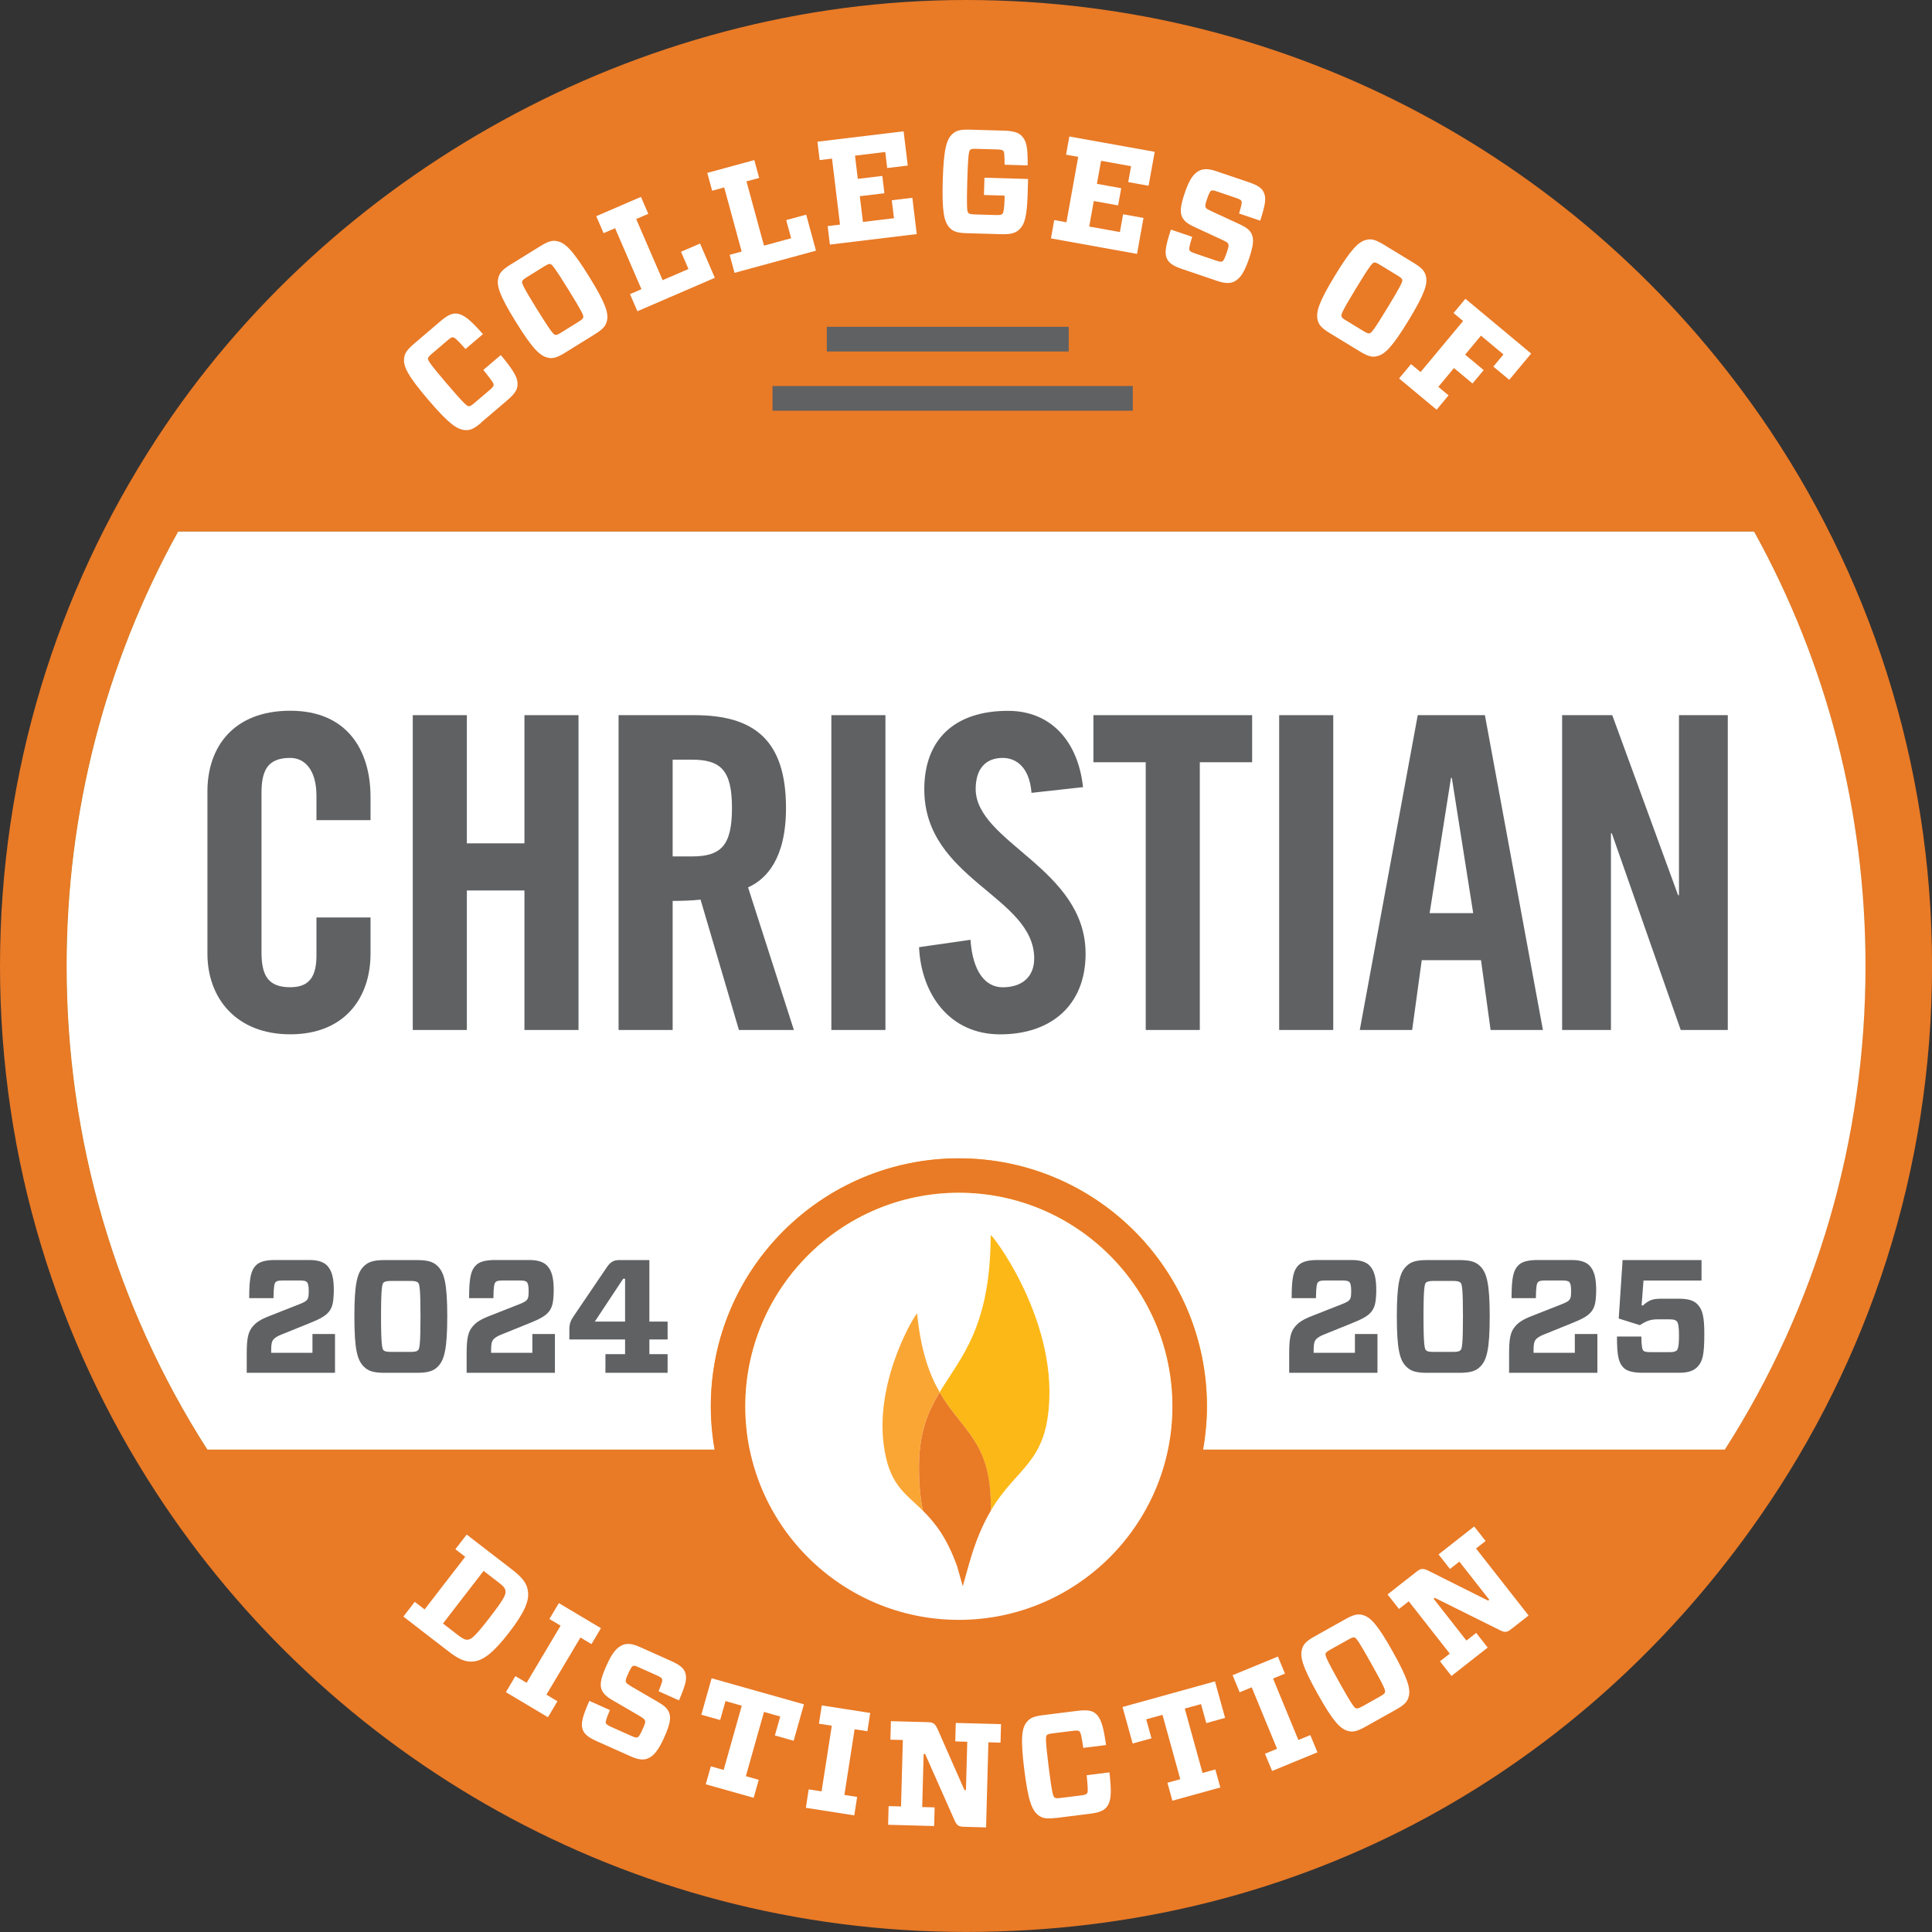 <?xml version="1.0" encoding="UTF-8"?>
<svg id="Layer_2" data-name="Layer 2" xmlns="http://www.w3.org/2000/svg" viewBox="0 0 353 353">
  <rect x="0" y="0" width="353" height="353" fill="#333333" stroke="none"/>
  <defs>
    <style>
      .cls-1 {
        fill: #f8aa1c;
      }

      .cls-1, .cls-2, .cls-3, .cls-4, .cls-5, .cls-6 {
        stroke-width: 0px;
      }

      .cls-2 {
        fill: #e97a26;
      }

      .cls-3 {
        fill: #5f6163;
      }

      .cls-4 {
        fill: #fcb817;
      }

      .cls-5 {
        fill: #faa634;
      }

      .cls-6 {
        fill: #fff;
      }
    </style>
  </defs>
  <g id="Layer_1-2" data-name="Layer 1">
    <g>
      <g>
        <path class="cls-2" d="M321.5,75.85C289.62,30.01,236.56,0,176.5,0S59.91,32.02,28.45,80.41C10.46,108.06,0,141.06,0,176.5s10.46,68.44,28.45,96.09c31.47,48.4,86.02,80.4,148.06,80.4s113.12-30.01,145-75.84c19.86-28.55,31.5-63.23,31.5-100.65s-11.64-72.1-31.5-100.65M37.88,264.84c-16.74-26.14-25.71-56.55-25.71-88.34,0-28.22,7.08-55.35,20.37-79.38h287.92c13.3,24.03,20.36,51.16,20.36,79.38,0,31.79-8.97,62.2-25.7,88.34H37.88Z"/>
        <path class="cls-1" d="M37.88,264.84c-16.74-26.14-25.71-56.55-25.71-88.34,0-28.22,7.08-55.35,20.37-79.38h287.92c13.3,24.03,20.36,51.16,20.36,79.38,0,31.79-8.97,62.2-25.7,88.34H37.88Z"/>
        <path class="cls-1" d="M136.17,256.96c0-20.17,15.38-36.82,35.03-38.82-19.64,2-35.03,18.65-35.03,38.82"/>
        <path class="cls-1" d="M179.18,218.14c19.64,2,35.03,18.65,35.03,38.82,0-20.17-15.38-36.82-35.03-38.82"/>
        <path class="cls-6" d="M320.46,97.13H32.55c-13.29,24.03-20.37,51.16-20.37,79.38,0,31.79,8.97,62.2,25.71,88.34h92.74c-.46-2.57-.74-5.19-.74-7.89,0-25.03,20.29-45.31,45.32-45.31s45.32,20.28,45.32,45.31c0,2.69-.28,5.32-.73,7.89h95.35c16.73-26.14,25.7-56.55,25.7-88.34,0-28.22-7.07-55.35-20.36-79.38"/>
        <path class="cls-2" d="M175.19,217.93c21.52,0,39.02,17.51,39.02,39.02s-17.5,39.02-39.02,39.02-39.02-17.5-39.02-39.02,17.5-39.02,39.02-39.02M175.19,211.64c-25.02,0-45.32,20.28-45.32,45.31s20.29,45.31,45.32,45.31,45.32-20.28,45.32-45.31-20.29-45.31-45.32-45.31"/>
        <path class="cls-6" d="M175.19,217.93c21.52,0,39.02,17.51,39.02,39.03s-17.5,39.01-39.02,39.01-39.02-17.5-39.02-39.01,17.5-39.03,39.02-39.03"/>
        <path class="cls-4" d="M181.05,275.98c4.84-8.14,10.27-8.57,10.68-20.52.53-15.77-10.71-30.32-10.72-29.76-.04,16.82-5.47,22.28-9.33,28.69,3.6,6.25,8.19,8.45,9.14,17.12.18,1.66.25,3.15.22,4.48"/>
        <path class="cls-5" d="M171.69,254.39c-1.86-3.22-3.44-7.54-4.12-14.37-.04-.44-7.69,11.7-6.11,23.9.95,7.36,3.84,8.82,7.18,12.11-.48-2.32-.76-5.13-.72-8.54.08-5.91,1.7-9.65,3.77-13.1"/>
        <path class="cls-2" d="M180.84,271.5c-.96-8.66-5.56-10.86-9.15-17.1-2.07,3.45-3.69,7.18-3.77,13.1-.04,3.41.23,6.22.72,8.54,2.06,2.04,4.3,4.73,6.25,10.17l1.02,3.62s.6-2.13.93-3.33c.06-.2.11-.39.17-.58.02-.09.04-.17.05-.18,1.19-4.24,2.56-7.33,3.99-9.74.03-1.33-.04-2.82-.21-4.48"/>
        <g>
          <path class="cls-3" d="M57.82,149.87v-4.46c0-4.86-2.23-6.93-4.78-6.93-3.98,0-5.26,2.07-5.26,6.37v29.16c0,4.3,1.27,6.37,5.26,6.37,3.58,0,4.78-2.07,4.78-5.82v-6.93h9.88v6.61c0,8.13-4.78,14.74-14.66,14.74s-15.14-6.61-15.14-14.74v-29.64c0-8.13,4.78-14.74,15.14-14.74s14.66,7.17,14.66,15.77v4.22h-9.88Z"/>
          <path class="cls-3" d="M75.42,188.19v-57.52h9.88v23.42h10.52v-23.42h9.88v57.52h-9.88v-25.49h-10.52v25.49h-9.88Z"/>
          <path class="cls-3" d="M122.9,188.19h-9.88v-57.52h13.86c11.07,0,16.73,4.7,16.73,16.97,0,9.24-3.58,12.99-6.93,14.5l8.37,26.05h-10.04l-7.01-23.82c-1.28.16-3.35.24-5.1.24v23.58ZM122.9,156.48h3.51c5.34,0,7.33-1.99,7.33-8.84s-1.99-8.84-7.33-8.84h-3.51v17.69Z"/>
          <path class="cls-3" d="M151.9,188.19v-57.52h9.88v57.52h-9.88Z"/>
          <path class="cls-3" d="M188.47,144.85c-.4-4.94-3.03-6.37-5.26-6.37-3.19,0-4.94,2.07-4.94,5.66,0,9.8,20.08,14.5,20.08,30.11,0,9.48-6.37,14.74-15.61,14.74s-14.42-7.33-14.82-15.93l9.4-1.35c.4,5.82,2.71,8.68,5.9,8.68,3.43,0,5.74-1.83,5.74-5.26,0-11.39-20.08-14.42-20.08-30.91,0-9.16,5.58-14.34,15.3-14.34,8.05,0,12.83,5.82,13.7,13.94l-9.4,1.04Z"/>
          <path class="cls-3" d="M209.34,139.27h-9.56v-8.6h29v8.6h-9.56v48.92h-9.88v-48.92Z"/>
          <path class="cls-3" d="M233.72,188.19v-57.52h9.88v57.52h-9.88Z"/>
          <path class="cls-3" d="M258.01,188.19h-9.56l10.59-57.52h12.27l10.6,57.52h-9.56l-1.75-12.75h-10.83l-1.75,12.75ZM261.2,166.84h7.97l-3.9-24.7h-.16l-3.9,24.7Z"/>
          <path class="cls-3" d="M285.42,188.19v-57.52h9.16l12.03,32.9h.16v-32.9h8.92v57.52h-8.6l-12.59-35.93h-.16v35.93h-8.92Z"/>
        </g>
        <path class="cls-6" d="M96.47,290.8c.22,1.71-.59,3.78-3.47,7.5-2.86,3.7-4.67,5.04-6.38,5.26-1.44.19-2.7-.31-4.61-1.78l-8.31-6.41,2.08-2.7,1.8,1.39,7.42-9.61-1.8-1.39,2.07-2.68,8.31,6.41c1.9,1.47,2.72,2.54,2.89,4.01ZM80.93,296.63l2.72,2.1c.9.69,1.31.91,1.87.86.68-.09,1.46-.82,3.94-4.03,2.48-3.21,2.99-4.15,2.91-4.83-.07-.57-.39-.91-1.29-1.61l-2.72-2.1-7.42,9.61Z"/>
        <path class="cls-6" d="M101.86,310.83l-1.74,2.93-7.69-4.58,1.74-2.93,2.05,1.22,6.21-10.44-2.05-1.22,1.73-2.9,7.69,4.58-1.73,2.91-2.02-1.2-6.21,10.44,2.02,1.2Z"/>
        <path class="cls-6" d="M118.31,321.31c-.75.29-1.67.23-3.05-.39l-6.22-2.78c-1.46-.65-2.21-1.22-2.55-2.06-.4-1.04-.17-2.21,1.19-5.31l3.75,1.68c-.71,1.73-.82,2.15-.74,2.37.08.21.3.4,1.04.73l3.48,1.56c.72.32,1.03.4,1.27.33.26-.12.52-.57.98-1.6.39-.86.5-1.19.38-1.52-.08-.21-.4-.44-1.05-.83l-4.82-2.81c-1.13-.65-1.74-1.22-2.05-1.98-.36-.99-.13-2.1.92-4.45.98-2.2,1.86-3.29,3-3.72.75-.29,1.7-.22,3.01.37l5.78,2.59c1.48.66,2.23,1.23,2.53,2.02.41,1.07.21,2.11-1.1,5.17l-3.73-1.67c.65-1.58.74-1.98.64-2.23-.08-.21-.28-.36-.97-.67l-3.21-1.44c-.64-.29-.9-.37-1.11-.29-.25.09-.51.54-.93,1.48-.39.86-.5,1.2-.37,1.49.07.24.33.38,1.05.83l4.82,2.81c1.13.65,1.72,1.19,2.01,1.94.37.96.16,2.15-.89,4.49-1.06,2.37-1.93,3.46-3.08,3.9Z"/>
        <path class="cls-6" d="M138.63,325.2l-.93,3.28-8.75-2.47.93-3.28,2.34.66,3.31-11.74-2.97-.84-.98,3.46-3.44-.97,1.88-6.66,16.87,4.76-1.88,6.66-3.43-.97.98-3.46-2.97-.84-3.31,11.74,2.34.66Z"/>
        <path class="cls-6" d="M156.61,328.32l-.52,3.37-8.85-1.38.52-3.37,2.35.37,1.87-12-2.35-.37.52-3.34,8.85,1.38-.52,3.34-2.33-.36-1.87,12,2.33.36Z"/>
        <path class="cls-6" d="M176.73,318.24l-2.19-.06.09-3.38,8.27.22-.09,3.38-2.22-.06-.42,15.55-4.03-.11c-1.03-.03-1.32-.28-1.73-1.18l-5.38-12.13h-.27s-.26,9.7-.26,9.7l2.27.06-.09,3.41-8.41-.23.09-3.41,2.27.06.33-12.14-2.27-.06.09-3.38,6.76.18c1,.03,1.29.28,1.73,1.18l4.95,11.23h.27s.24-8.83.24-8.83Z"/>
        <path class="cls-6" d="M192.96,332.15c-1.77.22-2.53.07-3.25-.49-1.15-.89-1.85-2.58-2.56-8.32-.72-5.77-.45-7.58.44-8.69.57-.73,1.26-1.06,3.03-1.28l6.17-.77c1.66-.21,2.63-.11,3.29.41,1.06.82,1.51,2.29,2.01,5.83l-4.16.52c-.34-2.3-.49-2.85-.73-3.04-.18-.14-.43-.16-1.18-.07l-3.57.44c-.83.1-1.04.18-1.21.37-.19.27-.23.95.36,5.73.59,4.75.81,5.43,1.06,5.62.21.16.43.19,1.26.08l3.57-.44c.78-.1.98-.2,1.12-.38.19-.24.19-.68-.06-3.32l4.16-.52c.41,3.69.35,5.24-.49,6.31-.54.72-1.45,1.05-3.11,1.26l-6.14.77Z"/>
        <path class="cls-6" d="M222.06,323.31l.91,3.28-8.76,2.42-.91-3.28,2.35-.65-3.25-11.76-2.97.82.96,3.47-3.44.95-1.85-6.67,16.89-4.68,1.85,6.67-3.44.95-.96-3.47-2.97.82,3.25,11.76,2.35-.65Z"/>
        <path class="cls-6" d="M239.41,317.02l1.3,3.15-8.28,3.41-1.3-3.15,2.2-.91-4.63-11.23-2.2.91-1.29-3.12,8.28-3.41,1.29,3.12-2.18.9,4.63,11.23,2.18-.9Z"/>
        <path class="cls-6" d="M245.8,295.85c1.58-.88,2.32-1.01,3.2-.76,1.38.37,2.67,1.67,5.51,6.75,2.82,5.05,3.26,6.82,2.86,8.22-.25.88-.74,1.44-2.33,2.32l-5.57,3.12c-1.56.87-2.31,1.01-3.2.76-1.4-.4-2.68-1.69-5.51-6.75-2.84-5.08-3.27-6.85-2.86-8.22.25-.88.77-1.45,2.33-2.32l5.57-3.12ZM247.77,312.13c.26.07.47.01,1.21-.39l3.14-1.76c.71-.4.89-.56.94-.81.11-.31-.14-.97-2.48-5.15-2.35-4.2-2.77-4.74-3.1-4.83-.22-.06-.46,0-1.17.41l-3.14,1.75c-.73.41-.89.56-.98.8-.07.32.14.97,2.49,5.18,2.35,4.2,2.8,4.73,3.09,4.81Z"/>
        <path class="cls-6" d="M266.65,285.32l-1.72,1.35-2.09-2.66,6.51-5.11,2.09,2.66-1.75,1.37,9.6,12.24-3.17,2.49c-.81.63-1.19.63-2.08.19l-11.89-5.91-.21.17,5.99,7.64,1.79-1.4,2.1,2.68-6.62,5.19-2.1-2.68,1.79-1.4-7.49-9.56-1.79,1.4-2.09-2.66,5.32-4.17c.79-.62,1.17-.61,2.08-.19l10.97,5.49.21-.17-5.46-6.96Z"/>
        <path class="cls-6" d="M87.95,77.21c-1.36,1.16-2.07,1.45-2.99,1.37-1.45-.11-2.96-1.14-6.72-5.54-3.77-4.42-4.55-6.08-4.41-7.51.07-.92.47-1.57,1.83-2.73l4.73-4.04c1.28-1.09,2.13-1.54,2.97-1.47,1.33.11,2.52,1.08,4.88,3.76l-3.19,2.72c-1.55-1.74-1.98-2.11-2.29-2.14-.23-.02-.45.1-1.02.59l-2.74,2.33c-.64.54-.77.73-.81.97,0,.33.33.93,3.46,4.59,3.11,3.64,3.67,4.09,3.97,4.11.27.02.47-.08,1.1-.62l2.74-2.33c.6-.51.71-.71.73-.94.02-.3-.22-.67-1.88-2.74l3.19-2.72c2.36,2.85,3.18,4.19,3.05,5.54-.05.9-.63,1.68-1.91,2.76l-4.71,4.02Z"/>
        <path class="cls-6" d="M98.7,44.99c1.54-.95,2.27-1.12,3.16-.91,1.4.31,2.74,1.55,5.8,6.49,3.05,4.92,3.56,6.67,3.23,8.08-.21.89-.68,1.47-2.22,2.43l-5.42,3.36c-1.52.94-2.27,1.12-3.16.91-1.42-.33-2.76-1.57-5.81-6.49-3.06-4.94-3.58-6.69-3.23-8.08.21-.89.7-1.49,2.22-2.43l5.42-3.36ZM101.41,61.17c.26.06.47,0,1.19-.45l3.06-1.9c.69-.43.87-.6.91-.85.09-.31-.19-.97-2.71-5.04-2.54-4.09-2.98-4.61-3.32-4.69-.22-.05-.46.03-1.15.46l-3.06,1.9c-.71.44-.87.6-.94.84-.06.32.19.97,2.72,5.06,2.54,4.09,3.01,4.59,3.31,4.67Z"/>
        <path class="cls-6" d="M112.37,41.7l-2.09.9-1.34-3.1,8.17-3.53,1.34,3.1-2.21.95,4.83,11.17,4.72-2.04-1.36-3.15,3.48-1.5,2.7,6.26-14.15,6.11-1.35-3.13,2.09-.9-4.82-11.15Z"/>
        <path class="cls-6" d="M132.31,34.25l-2.19.6-.89-3.26,8.59-2.34.89,3.26-2.32.63,3.2,11.74,4.96-1.35-.9-3.32,3.65-.99,1.79,6.58-14.88,4.05-.89-3.29,2.19-.6-3.19-11.72Z"/>
        <path class="cls-6" d="M149.76,29.25l-.4-3.36,15.74-1.9.76,6.26-3.76.45-.35-2.93-5.53.67.51,4.24,4.48-.54.38,3.17-4.49.54.57,4.7,5.67-.68-.4-3.28,3.76-.45.8,6.63-15.87,1.92-.41-3.38,2.26-.27-1.46-12.06-2.26.27Z"/>
        <path class="cls-6" d="M183.55,30.07c0-1.89-.07-2.3-.25-2.52-.16-.14-.37-.23-1.18-.25l-3.62-.1c-.84-.02-1.05.02-1.25.18-.25.26-.38,1.1-.52,5.75-.13,4.62-.05,5.52.19,5.77.18.19.4.25,1.24.28l3.76.11c.76.02,1.03-.03,1.23-.21.19-.18.35-.94.4-2.8v-.54s-3.77-.11-3.77-.11l.09-3.16,7.97.23-.07,2.57c-.12,4.35-.57,5.75-1.54,6.67-.72.68-1.65.9-3.27.85l-6.3-.18c-1.78-.05-2.51-.32-3.14-.98-1-1.06-1.43-2.83-1.27-8.61.17-5.81.7-7.56,1.76-8.53.67-.63,1.41-.85,3.19-.8l6.24.18c1.68.05,2.64.34,3.2.93.92.95,1.16,2.01,1.12,5.42l-4.19-.12Z"/>
        <path class="cls-6" d="M194.78,28.27l.6-3.33,15.6,2.8-1.12,6.2-3.72-.67.52-2.9-5.48-.99-.76,4.21,4.44.8-.57,3.14-4.44-.8-.84,4.66,5.61,1.01.58-3.25,3.73.67-1.18,6.57-15.73-2.83.6-3.35,2.23.4,2.15-11.95-2.23-.4Z"/>
        <path class="cls-6" d="M225.51,51.44c-.72.36-1.64.38-3.08-.1l-6.45-2.19c-1.51-.51-2.31-1.01-2.73-1.81-.49-.99-.37-2.18.69-5.39l3.89,1.32c-.55,1.79-.61,2.22-.51,2.43.1.21.33.37,1.1.63l3.61,1.23c.74.25,1.07.3,1.3.21.25-.15.46-.61.83-1.69.31-.9.39-1.24.24-1.55-.1-.21-.43-.4-1.12-.72l-5.06-2.35c-1.19-.54-1.84-1.05-2.22-1.78-.45-.95-.32-2.08.5-4.51.77-2.28,1.54-3.45,2.64-3.99.72-.36,1.67-.38,3.03.08l5.99,2.03c1.54.52,2.34,1.02,2.71,1.78.51,1.03.41,2.08-.61,5.25l-3.87-1.31c.5-1.63.55-2.04.43-2.28-.1-.21-.32-.34-1.03-.58l-3.33-1.13c-.67-.23-.93-.29-1.14-.19-.24.12-.46.59-.79,1.56-.3.9-.39,1.24-.23,1.52.09.23.37.35,1.13.72l5.06,2.34c1.18.55,1.82,1.02,2.18,1.74.46.93.36,2.12-.46,4.56-.84,2.46-1.6,3.63-2.7,4.17Z"/>
        <path class="cls-6" d="M258.28,48.02c1.55.94,2.02,1.52,2.24,2.41.36,1.39-.14,3.14-3.16,8.11-3.01,4.94-4.34,6.19-5.75,6.54-.89.22-1.62.06-3.17-.88l-5.45-3.32c-1.53-.93-2.02-1.52-2.24-2.41-.34-1.41.15-3.17,3.16-8.11,3.02-4.97,4.35-6.22,5.75-6.54.89-.22,1.64-.05,3.17.88l5.45,3.32ZM245.08,57.75c.06.26.22.42.94.85l3.07,1.87c.69.42.93.5,1.17.42.32-.06.78-.6,3.27-4.69,2.5-4.11,2.76-4.75,2.68-5.08-.06-.22-.23-.4-.93-.82l-3.07-1.87c-.72-.44-.93-.5-1.17-.46-.31.1-.78.6-3.28,4.72-2.5,4.11-2.74,4.76-2.67,5.06Z"/>
        <path class="cls-6" d="M265.59,57.19l2.16-2.6,12.01,10.01-4,4.8-2.91-2.42,1.85-2.22-4.11-3.43-2.89,3.47,3.39,2.82-2.04,2.45-3.39-2.82-2.86,3.43,1.87,1.56-2.18,2.62-6.86-5.71,2.18-2.62,1.75,1.45,7.77-9.33-1.75-1.45Z"/>
        <rect class="cls-3" x="141.15" y="70.53" width="65.82" height="4.51"/>
        <rect class="cls-3" x="151.07" y="59.71" width="44.19" height="4.51"/>
      </g>
      <g>
        <path class="cls-3" d="M60.05,239.71c-.5.68-1.68,1.32-3.15,1.91l-5.53,2.24c-.62.24-1.18.59-1.38.85-.29.32-.44.79-.44,1.85v.62h7.54v-3.44h4.12v7.09h-16.13v-3.5c0-2.85.27-4.03,1.15-5.03.59-.68,1.38-1.21,2.8-1.77l5.68-2.24c.97-.38,1.24-.59,1.41-.82.21-.29.29-.56.29-1.56,0-.91-.09-1.41-.35-1.68-.18-.18-.56-.27-1.24-.27h-3.18c-.82,0-1.12.12-1.29.32-.21.21-.35.71-.38,2.91h-4.44c0-3.94.38-5.15,1.27-6.03.62-.62,1.71-.94,3.5-.94h6.18c1.68,0,2.65.38,3.27,1,.88.91,1.27,2.27,1.24,4.77-.06,2.18-.29,2.88-.91,3.71Z"/>
        <path class="cls-3" d="M79.98,231.35c1.18,1.18,1.74,3.12,1.74,9.18s-.56,8.01-1.74,9.18c-.79.79-1.77,1.12-3.86,1.12h-5.8c-2.09,0-3.03-.32-3.83-1.12-1.21-1.18-1.74-3.15-1.74-9.18s.53-8.01,1.74-9.18c.79-.79,1.74-1.12,3.83-1.12h5.8c2.09,0,3.06.32,3.86,1.12ZM71.56,247.01h3.33c1,0,1.27-.09,1.5-.32.26-.24.44-1.03.44-6.15s-.18-5.92-.44-6.18c-.24-.21-.5-.32-1.5-.32h-3.33c-.97,0-1.27.12-1.5.32-.24.27-.44,1.03-.44,6.18s.21,5.92.44,6.15.53.32,1.5.32Z"/>
        <path class="cls-3" d="M100.23,239.71c-.5.68-1.68,1.32-3.15,1.91l-5.53,2.24c-.62.24-1.18.59-1.38.85-.29.32-.44.79-.44,1.85v.62h7.54v-3.44h4.12v7.09h-16.13v-3.5c0-2.85.27-4.03,1.15-5.03.59-.68,1.38-1.21,2.8-1.77l5.68-2.24c.97-.38,1.24-.59,1.41-.82.21-.29.29-.56.29-1.56,0-.91-.09-1.41-.35-1.68-.18-.18-.56-.27-1.24-.27h-3.18c-.82,0-1.12.12-1.29.32-.21.21-.35.71-.38,2.91h-4.44c0-3.94.38-5.15,1.27-6.03.62-.62,1.71-.94,3.5-.94h6.18c1.68,0,2.65.38,3.27,1,.88.91,1.27,2.27,1.24,4.77-.06,2.18-.29,2.88-.91,3.71Z"/>
        <path class="cls-3" d="M118.65,241.47h3.33v3.27h-3.33v2.68h3.33v3.41h-11.36v-3.41h3.59v-2.68h-10.18v-1.83c0-1.03.24-1.65.79-2.44l6.03-8.89c.62-.94,1.24-1.35,2.24-1.35h5.56v11.24ZM114.21,233.64h-.35l-5.18,7.83h5.53v-7.83Z"/>
      </g>
      <g>
        <path class="cls-3" d="M250.52,239.71c-.5.68-1.68,1.32-3.15,1.91l-5.53,2.24c-.62.24-1.18.59-1.38.85-.29.32-.44.79-.44,1.85v.62h7.54v-3.44h4.12v7.09h-16.13v-3.5c0-2.85.26-4.03,1.15-5.03.59-.68,1.38-1.21,2.8-1.77l5.68-2.24c.97-.38,1.24-.59,1.41-.82.21-.29.29-.56.29-1.56,0-.91-.09-1.41-.35-1.68-.18-.18-.56-.27-1.24-.27h-3.18c-.82,0-1.12.12-1.29.32-.21.21-.35.71-.38,2.91h-4.44c0-3.94.38-5.15,1.27-6.03.62-.62,1.71-.94,3.5-.94h6.18c1.68,0,2.65.38,3.27,1,.88.91,1.27,2.27,1.24,4.77-.06,2.18-.29,2.88-.91,3.71Z"/>
        <path class="cls-3" d="M270.45,231.35c1.18,1.18,1.74,3.12,1.74,9.18s-.56,8.01-1.74,9.18c-.79.79-1.77,1.12-3.86,1.12h-5.8c-2.09,0-3.03-.32-3.83-1.12-1.21-1.18-1.74-3.15-1.74-9.18s.53-8.01,1.74-9.18c.79-.79,1.74-1.12,3.83-1.12h5.8c2.09,0,3.06.32,3.86,1.12ZM262.03,247.01h3.33c1,0,1.27-.09,1.5-.32.26-.24.44-1.03.44-6.15s-.18-5.92-.44-6.18c-.24-.21-.5-.32-1.5-.32h-3.33c-.97,0-1.27.12-1.5.32-.24.27-.44,1.03-.44,6.18s.21,5.92.44,6.15c.24.24.53.32,1.5.32Z"/>
        <path class="cls-3" d="M290.7,239.71c-.5.68-1.68,1.32-3.15,1.91l-5.53,2.24c-.62.24-1.18.59-1.38.85-.29.32-.44.79-.44,1.85v.62h7.54v-3.44h4.12v7.09h-16.13v-3.5c0-2.85.26-4.03,1.15-5.03.59-.68,1.38-1.21,2.8-1.77l5.68-2.24c.97-.38,1.24-.59,1.41-.82.21-.29.29-.56.29-1.56,0-.91-.09-1.41-.35-1.68-.18-.18-.56-.27-1.24-.27h-3.18c-.82,0-1.12.12-1.29.32-.21.21-.35.71-.38,2.91h-4.44c0-3.94.38-5.15,1.27-6.03.62-.62,1.71-.94,3.5-.94h6.18c1.68,0,2.65.38,3.27,1,.88.91,1.27,2.27,1.24,4.77-.06,2.18-.29,2.88-.91,3.71Z"/>
        <path class="cls-3" d="M306.33,246.77c.24-.24.44-.71.44-2.71s-.21-2.47-.44-2.68c-.21-.21-.56-.32-1.29-.32h-2.21c-1.18,0-1.94.24-3.21,1.06l-3.86-1.21.71-10.68h14.42v3.74h-10.6l-.35,4.53.24.03c1.03-.91,1.65-1.24,3.3-1.24h3.15c1.83,0,2.77.29,3.5,1,.97,1,1.27,2.35,1.27,5.47,0,3.94-.35,5.06-1.3,6.03-.65.65-1.62,1.03-3.27,1.03h-6.68c-1.71,0-2.88-.29-3.5-.91-.88-.88-1.21-2.09-1.21-5.71h4.45c.03,1.88.18,2.38.38,2.59.18.18.53.26,1.29.26h3.59c.65,0,1-.12,1.18-.29Z"/>
      </g>
    </g>
  </g>
</svg>